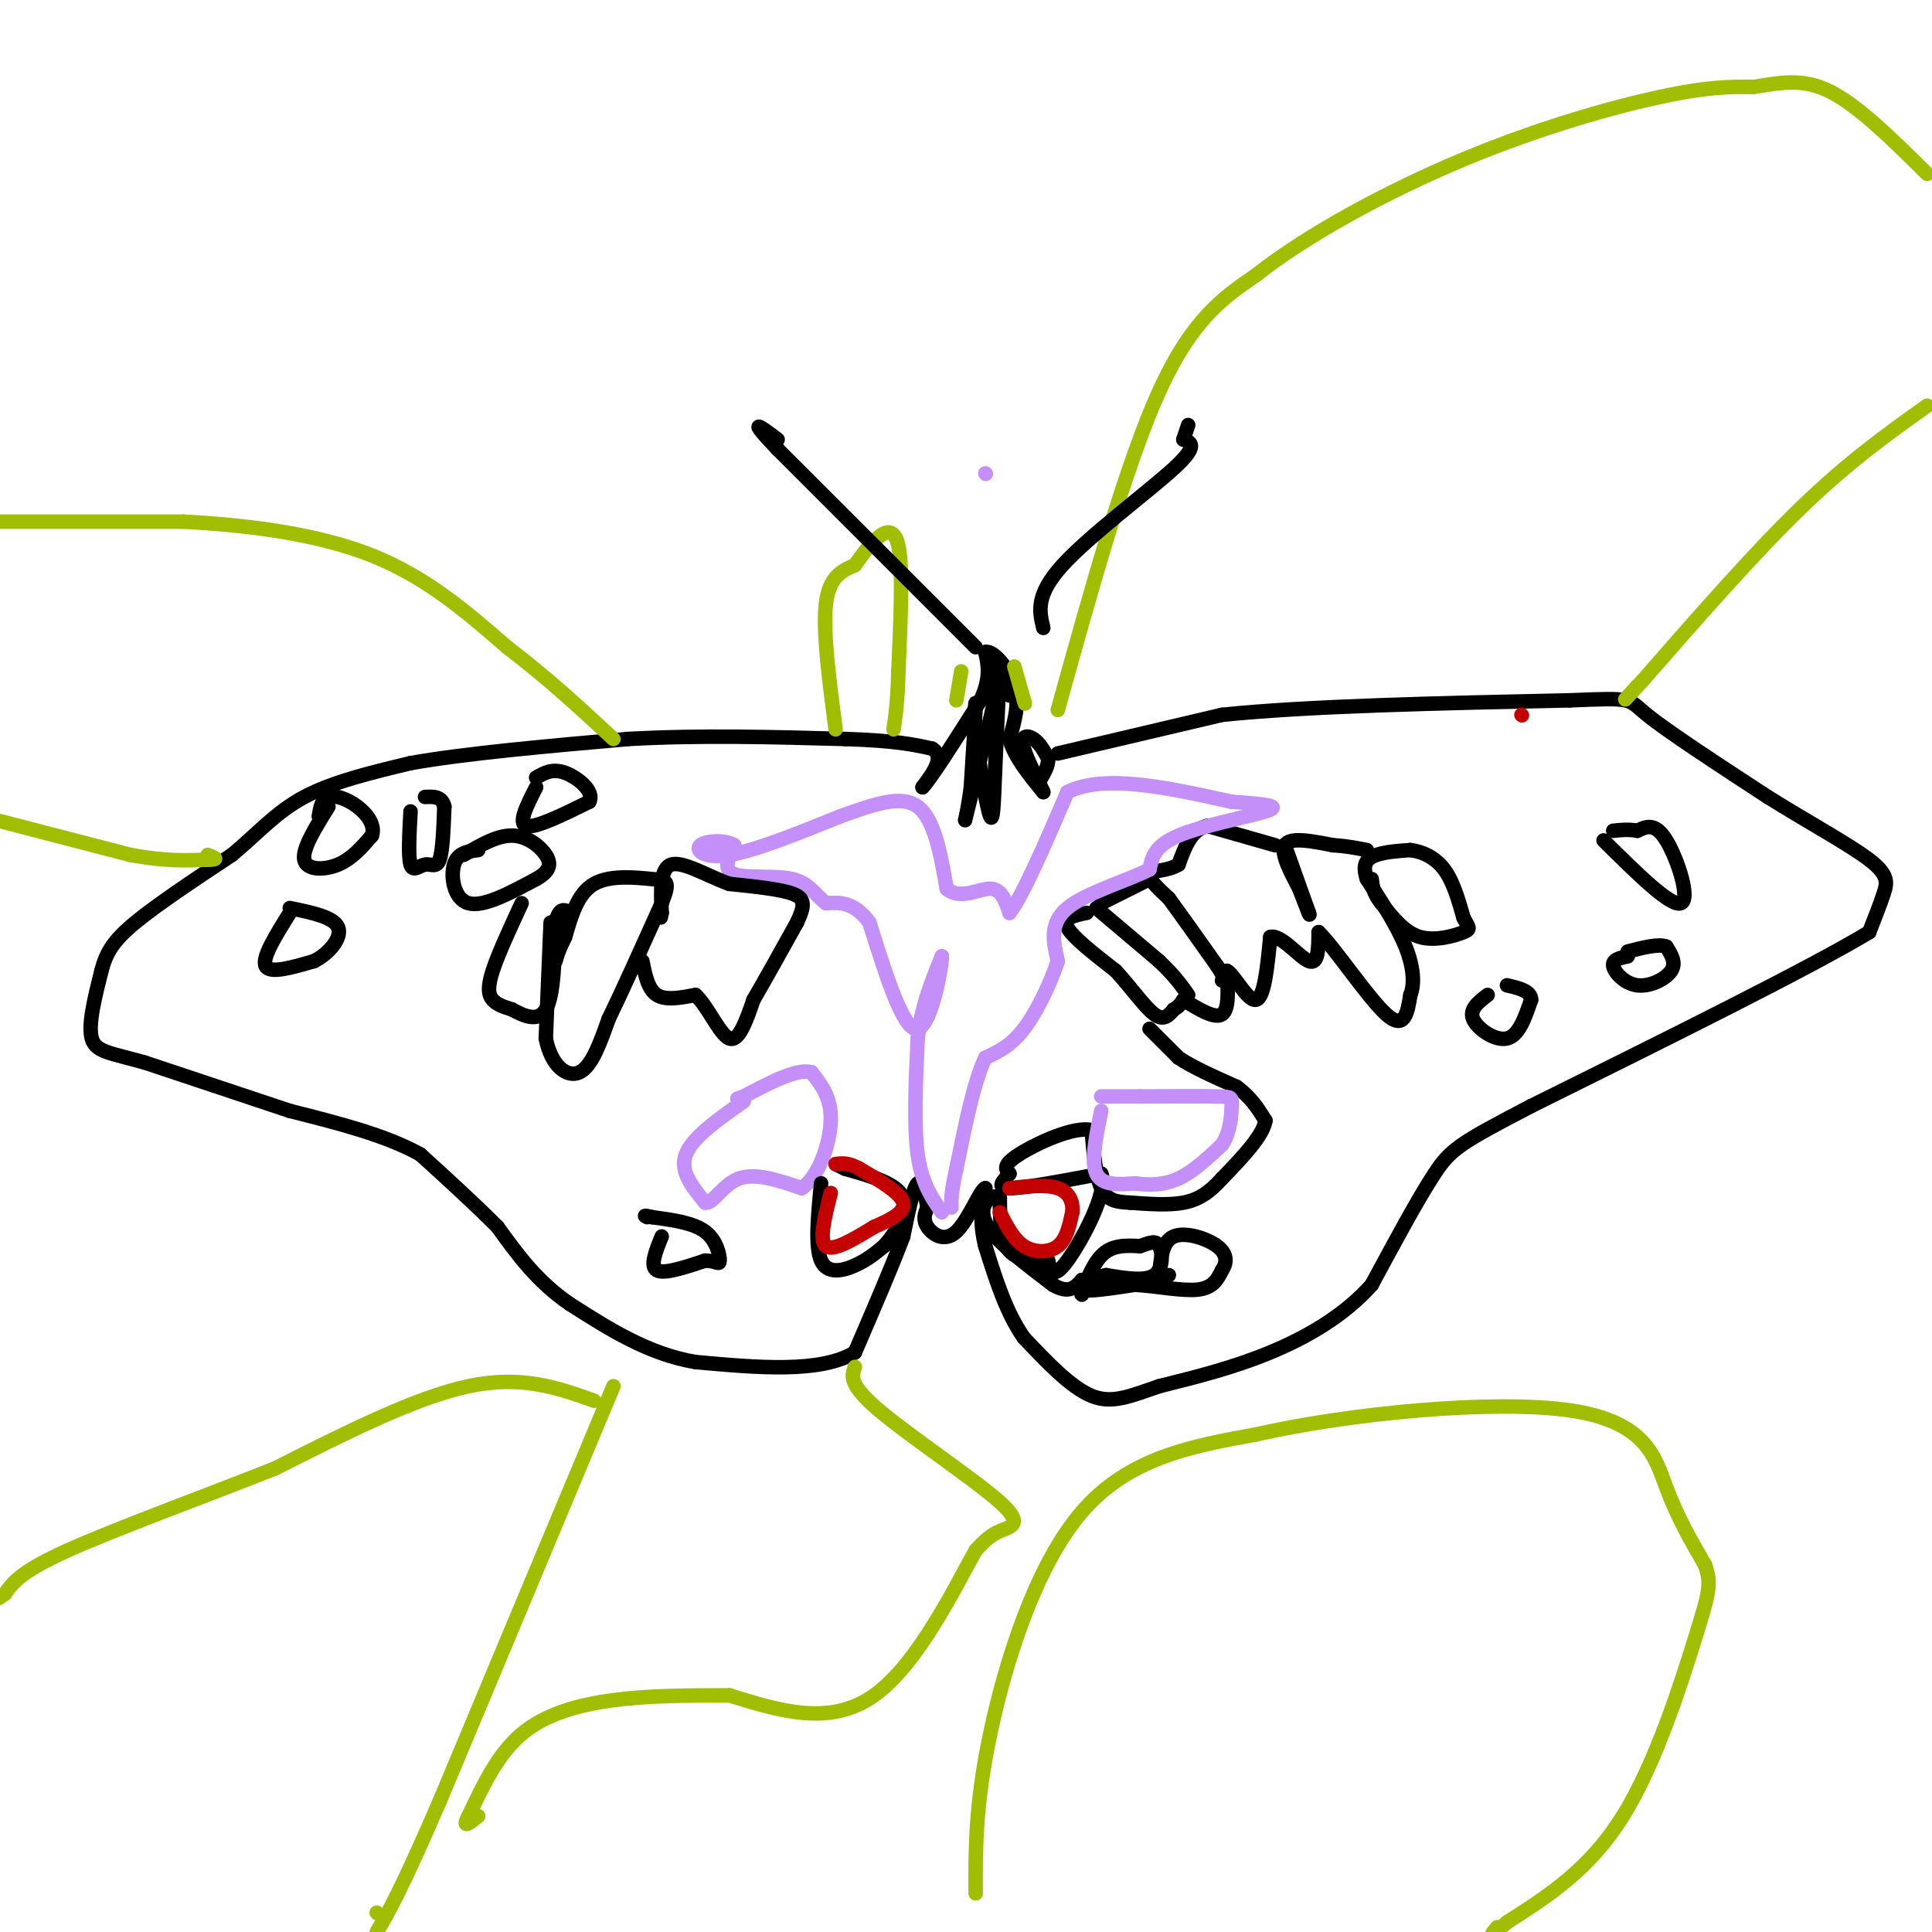 <svg viewBox='0 0 400 400' version='1.1' xmlns='http://www.w3.org/2000/svg' xmlns:xlink='http://www.w3.org/1999/xlink'><g fill='none' stroke='#000000' stroke-width='3' stroke-linecap='round' stroke-linejoin='round'><path d='M219,156c0.000,0.000 34.000,-8.000 34,-8'/><path d='M253,148c17.667,-1.833 44.833,-2.417 72,-3'/><path d='M325,145c13.644,-0.556 11.756,-0.444 16,3c4.244,3.444 14.622,10.222 25,17'/><path d='M366,165c8.405,5.250 16.917,9.875 21,13c4.083,3.125 3.738,4.750 3,7c-0.738,2.250 -1.869,5.125 -3,8'/><path d='M387,193c-12.167,7.333 -41.083,21.667 -70,36'/><path d='M317,229c-14.756,7.689 -16.644,8.911 -20,14c-3.356,5.089 -8.178,14.044 -13,23'/><path d='M284,266c-5.667,6.378 -13.333,10.822 -21,14c-7.667,3.178 -15.333,5.089 -23,7'/><path d='M240,287c-6.067,2.067 -9.733,3.733 -14,2c-4.267,-1.733 -9.133,-6.867 -14,-12'/><path d='M212,277c-3.667,-5.167 -5.833,-12.083 -8,-19'/><path d='M204,258c-1.333,-5.167 -0.667,-8.583 0,-12'/><path d='M204,246c-1.000,0.190 -3.500,6.667 -6,9c-2.500,2.333 -5.000,0.524 -6,-1c-1.000,-1.524 -0.500,-2.762 0,-4'/><path d='M192,250c-0.311,-2.222 -1.089,-5.778 -2,-5c-0.911,0.778 -1.956,5.889 -3,11'/><path d='M187,256c-2.167,5.833 -6.083,14.917 -10,24'/><path d='M177,280c-7.167,4.333 -20.083,3.167 -33,2'/><path d='M144,282c-9.833,-1.667 -17.917,-6.833 -26,-12'/><path d='M118,270c-6.833,-4.667 -10.917,-10.333 -15,-16'/><path d='M103,254c-5.167,-5.167 -10.583,-10.083 -16,-15'/><path d='M87,239c-7.167,-4.000 -17.083,-6.500 -27,-9'/><path d='M60,230c-9.500,-3.167 -19.750,-6.583 -30,-10'/><path d='M30,220c-7.200,-2.044 -10.200,-2.156 -11,-5c-0.800,-2.844 0.600,-8.422 2,-14'/><path d='M21,201c0.978,-3.778 2.422,-6.222 7,-10c4.578,-3.778 12.289,-8.889 20,-14'/><path d='M48,177c5.467,-4.533 9.133,-8.867 15,-12c5.867,-3.133 13.933,-5.067 22,-7'/><path d='M85,158c11.167,-2.000 28.083,-3.500 45,-5'/><path d='M130,153c15.000,-0.833 30.000,-0.417 45,0'/><path d='M175,153c10.500,0.333 14.250,1.167 18,2'/><path d='M193,155c2.667,1.667 0.333,4.833 -2,8'/><path d='M191,163c1.667,-1.667 6.833,-9.833 12,-18'/><path d='M203,145c2.167,-4.667 1.583,-7.333 1,-10'/><path d='M204,135c1.533,-0.489 4.867,3.289 6,7c1.133,3.711 0.067,7.356 -1,11'/><path d='M209,153c1.000,3.667 4.000,7.333 7,11'/><path d='M216,164c0.095,-0.167 -3.167,-6.083 -4,-9c-0.833,-2.917 0.762,-2.833 2,-2c1.238,0.833 2.119,2.417 3,4'/><path d='M217,157c0.167,1.500 -0.917,3.250 -2,5'/><path d='M207,138c0.000,0.000 -1.000,22.000 -1,22'/><path d='M206,160c-0.244,6.133 -0.356,10.467 -1,9c-0.644,-1.467 -1.822,-8.733 -3,-16'/><path d='M202,153c-0.422,-4.800 0.022,-8.800 0,-7c-0.022,1.800 -0.511,9.400 -1,17'/><path d='M201,163c-0.600,4.867 -1.600,8.533 -1,6c0.600,-2.533 2.800,-11.267 5,-20'/><path d='M205,149c1.133,-4.978 1.467,-7.422 2,-8c0.533,-0.578 1.267,0.711 2,2'/><path d='M209,143c0.333,0.500 0.167,0.750 0,1'/><path d='M245,207c3.250,2.000 6.500,4.000 8,3c1.500,-1.000 1.250,-5.000 1,-9'/><path d='M254,201c1.356,0.511 4.244,6.289 6,6c1.756,-0.289 2.378,-6.644 3,-13'/><path d='M263,194c2.156,-0.644 6.044,4.244 8,5c1.956,0.756 1.978,-2.622 2,-6'/><path d='M273,193c3.200,3.022 10.200,13.578 14,17c3.800,3.422 4.400,-0.289 5,-4'/><path d='M292,206c0.911,-2.222 0.689,-5.778 -1,-10c-1.689,-4.222 -4.844,-9.111 -8,-14'/><path d='M283,182c-1.111,-3.244 0.111,-4.356 2,-5c1.889,-0.644 4.444,-0.822 7,-1'/><path d='M292,176c2.467,0.289 5.133,1.511 7,4c1.867,2.489 2.933,6.244 4,10'/><path d='M303,190c1.060,2.083 1.708,2.292 0,3c-1.708,0.708 -5.774,1.917 -9,1c-3.226,-0.917 -5.613,-3.958 -8,-7'/><path d='M286,187c-1.667,-2.000 -1.833,-3.500 -2,-5'/><path d='M266,175c0.000,0.000 5.000,14.000 5,14'/><path d='M271,189c0.500,1.500 -0.750,-1.750 -2,-5'/><path d='M269,184c-1.422,-2.778 -3.978,-7.222 -3,-9c0.978,-1.778 5.489,-0.889 10,0'/><path d='M276,175c2.833,0.167 4.917,0.583 7,1'/><path d='M264,175c0.000,0.000 -14.000,-4.000 -14,-4'/><path d='M250,171c-3.333,0.667 -4.667,4.333 -6,8'/><path d='M244,179c-2.444,1.467 -5.556,1.133 -6,2c-0.444,0.867 1.778,2.933 4,5'/><path d='M242,186c2.333,3.167 6.167,8.583 10,14'/><path d='M252,200c1.833,2.833 1.417,2.917 1,3'/><path d='M228,187c0.000,0.000 10.000,-5.000 10,-5'/><path d='M227,188c0.000,0.000 13.000,11.000 13,11'/><path d='M240,199c3.167,3.000 4.583,5.000 6,7'/><path d='M225,189c-2.500,0.500 -5.000,1.000 -4,3c1.000,2.000 5.500,5.500 10,9'/><path d='M231,201c3.156,3.444 6.044,7.556 8,9c1.956,1.444 2.978,0.222 4,-1'/><path d='M243,209c1.000,-0.500 1.500,-1.250 2,-2'/><path d='M238,213c0.000,0.000 6.000,6.000 6,6'/><path d='M244,219c3.000,2.000 7.500,4.000 12,6'/><path d='M256,225c3.000,2.167 4.500,4.583 6,7'/><path d='M262,232c-0.500,3.167 -4.750,7.583 -9,12'/><path d='M253,244c-2.689,2.978 -4.911,4.422 -8,5c-3.089,0.578 -7.044,0.289 -11,0'/><path d='M234,249c-2.956,-0.133 -4.844,-0.467 -6,-3c-1.156,-2.533 -1.578,-7.267 -2,-12'/><path d='M226,234c-3.556,-0.933 -11.444,2.733 -15,5c-3.556,2.267 -2.778,3.133 -2,4'/><path d='M209,243c-1.156,1.422 -3.044,2.978 0,3c3.044,0.022 11.022,-1.489 19,-3'/><path d='M228,243c1.578,3.533 -3.978,13.867 -7,18c-3.022,4.133 -3.511,2.067 -4,0'/><path d='M217,261c-2.311,0.044 -6.089,0.156 -8,-2c-1.911,-2.156 -1.956,-6.578 -2,-11'/><path d='M207,248c-1.600,-1.178 -4.600,1.378 -3,5c1.600,3.622 7.800,8.311 14,13'/><path d='M218,266c3.333,2.000 4.667,0.500 6,-1'/><path d='M224,265c0.786,0.976 -0.250,3.917 0,3c0.250,-0.917 1.786,-5.690 4,-8c2.214,-2.310 5.107,-2.155 8,-2'/><path d='M236,258c2.083,-0.667 3.292,-1.333 4,0c0.708,1.333 0.917,4.667 -1,6c-1.917,1.333 -5.958,0.667 -10,0'/><path d='M229,264c-3.156,0.711 -6.044,2.489 -5,3c1.044,0.511 6.022,-0.244 11,-1'/><path d='M235,266c4.378,0.244 9.822,1.356 13,1c3.178,-0.356 4.089,-2.178 5,-4'/><path d='M253,263c1.048,-1.536 1.167,-3.375 -1,-5c-2.167,-1.625 -6.619,-3.036 -9,-2c-2.381,1.036 -2.690,4.518 -3,8'/><path d='M240,264c-0.167,1.333 0.917,0.667 2,0'/></g>
<g fill='none' stroke='#C48FF8' stroke-width='3' stroke-linecap='round' stroke-linejoin='round'><path d='M204,98c0.000,0.000 0.100,0.100 0.1,0.1'/><path d='M154,228c-5.333,3.750 -10.667,7.500 -12,11c-1.333,3.500 1.333,6.750 4,10'/><path d='M146,249c1.600,0.356 3.600,-3.756 7,-5c3.400,-1.244 8.200,0.378 13,2'/><path d='M166,246c3.533,-2.356 5.867,-9.244 6,-14c0.133,-4.756 -1.933,-7.378 -4,-10'/><path d='M168,222c-3.000,-0.833 -8.500,2.083 -14,5'/><path d='M154,227c-2.333,0.833 -1.167,0.417 0,0'/><path d='M228,230c-1.083,5.250 -2.167,10.500 -1,13c1.167,2.500 4.583,2.250 8,2'/><path d='M235,245c2.844,0.400 5.956,0.400 9,-1c3.044,-1.400 6.022,-4.200 9,-7'/><path d='M253,237c1.833,-2.774 1.917,-6.208 2,-8c0.083,-1.792 0.167,-1.940 -3,-2c-3.167,-0.060 -9.583,-0.030 -16,0'/><path d='M236,227c-4.000,0.000 -6.000,0.000 -8,0'/><path d='M195,251c-2.083,-3.000 -4.167,-6.000 -5,-12c-0.833,-6.000 -0.417,-15.000 0,-24'/><path d='M190,215c0.833,-6.833 2.917,-11.917 5,-17'/><path d='M195,198c0.111,1.667 -2.111,14.333 -5,15c-2.889,0.667 -6.444,-10.667 -10,-22'/><path d='M180,191c-3.167,-4.333 -6.083,-4.167 -9,-4'/><path d='M171,187c-2.262,-1.762 -3.417,-4.167 -7,-5c-3.583,-0.833 -9.595,-0.095 -12,-1c-2.405,-0.905 -1.202,-3.452 0,-6'/><path d='M152,175c-1.667,-1.143 -5.833,-1.000 -7,0c-1.167,1.000 0.667,2.857 6,2c5.333,-0.857 14.167,-4.429 23,-8'/><path d='M174,169c6.867,-2.444 12.533,-4.556 16,-2c3.467,2.556 4.733,9.778 6,17'/><path d='M196,184c2.756,2.422 6.644,-0.022 9,0c2.356,0.022 3.178,2.511 4,5'/><path d='M209,189c2.667,-3.333 7.333,-14.167 12,-25'/><path d='M221,164c7.667,-3.833 20.833,-0.917 34,2'/><path d='M255,166c7.845,0.548 10.458,0.917 7,2c-3.458,1.083 -12.988,2.881 -18,5c-5.012,2.119 -5.506,4.560 -6,7'/><path d='M238,180c-4.622,2.378 -13.178,4.822 -17,8c-3.822,3.178 -2.911,7.089 -2,11'/><path d='M219,199c-1.511,4.556 -4.289,10.444 -7,14c-2.711,3.556 -5.356,4.778 -8,6'/><path d='M204,219c-2.333,4.833 -4.167,13.917 -6,23'/><path d='M198,242c-1.167,5.167 -1.083,6.583 -1,8'/></g>
<g fill='none' stroke='#000000' stroke-width='3' stroke-linecap='round' stroke-linejoin='round'><path d='M114,191c0.000,0.000 -1.000,24.000 -1,24'/><path d='M113,215c1.133,5.778 4.467,8.222 7,7c2.533,-1.222 4.267,-6.111 6,-11'/><path d='M126,211c2.833,-5.833 6.917,-14.917 11,-24'/><path d='M137,187c1.893,-4.774 1.125,-4.708 -2,-5c-3.125,-0.292 -8.607,-0.940 -12,1c-3.393,1.940 -4.696,6.470 -6,11'/><path d='M117,194c-1.333,2.667 -1.667,3.833 -2,5'/><path d='M133,199c0.583,2.917 1.167,5.833 3,7c1.833,1.167 4.917,0.583 8,0'/><path d='M144,206c2.578,2.356 5.022,8.244 7,9c1.978,0.756 3.489,-3.622 5,-8'/><path d='M156,207c2.333,-4.000 5.667,-10.000 9,-16'/><path d='M165,191c1.756,-3.733 1.644,-5.067 -1,-6c-2.644,-0.933 -7.822,-1.467 -13,-2'/><path d='M151,183c-4.600,-1.644 -9.600,-4.756 -12,-4c-2.400,0.756 -2.200,5.378 -2,10'/><path d='M137,189c-0.333,1.667 -0.167,0.833 0,0'/><path d='M108,187c-2.444,5.289 -4.889,10.578 -6,14c-1.111,3.422 -0.889,4.978 0,6c0.889,1.022 2.444,1.511 4,2'/><path d='M106,209c2.089,1.111 5.311,2.889 7,0c1.689,-2.889 1.844,-10.444 2,-18'/><path d='M115,191c0.833,-3.333 1.917,-2.667 3,-2'/><path d='M99,176c-2.133,0.267 -4.267,0.533 -5,3c-0.733,2.467 -0.067,7.133 3,8c3.067,0.867 8.533,-2.067 14,-5'/><path d='M111,182c2.917,-1.619 3.208,-3.167 2,-5c-1.208,-1.833 -3.917,-3.952 -7,-4c-3.083,-0.048 -6.542,1.976 -10,4'/><path d='M111,163c-1.917,3.750 -3.833,7.500 -2,8c1.833,0.500 7.417,-2.250 13,-5'/><path d='M122,166c1.178,-2.156 -2.378,-5.044 -5,-6c-2.622,-0.956 -4.311,0.022 -6,1'/><path d='M85,168c-0.256,4.685 -0.512,9.369 0,11c0.512,1.631 1.792,0.208 3,0c1.208,-0.208 2.345,0.798 3,-1c0.655,-1.798 0.827,-6.399 1,-11'/><path d='M92,167c-0.500,-2.167 -2.250,-2.083 -4,-2'/><path d='M68,167c-2.733,4.400 -5.467,8.800 -5,11c0.467,2.200 4.133,2.200 7,1c2.867,-1.200 4.933,-3.600 7,-6'/><path d='M77,173c0.738,-2.119 -0.917,-4.417 -3,-6c-2.083,-1.583 -4.595,-2.452 -6,-2c-1.405,0.452 -1.702,2.226 -2,4'/><path d='M60,189c-2.917,4.667 -5.833,9.333 -5,11c0.833,1.667 5.417,0.333 10,-1'/><path d='M65,199c3.111,-1.533 5.889,-4.867 5,-7c-0.889,-2.133 -5.444,-3.067 -10,-4'/><path d='M137,256c-1.250,3.083 -2.500,6.167 -1,7c1.500,0.833 5.750,-0.583 10,-2'/><path d='M146,261c2.274,0.012 2.958,1.042 3,0c0.042,-1.042 -0.560,-4.155 -3,-6c-2.440,-1.845 -6.720,-2.423 -11,-3'/><path d='M135,252c-2.000,-0.500 -1.500,-0.250 -1,0'/><path d='M170,245c-0.644,6.556 -1.289,13.111 0,16c1.289,2.889 4.511,2.111 7,1c2.489,-1.111 4.244,-2.556 6,-4'/><path d='M183,258c2.356,-2.578 5.244,-7.022 4,-10c-1.244,-2.978 -6.622,-4.489 -12,-6'/><path d='M175,242c-2.333,-1.167 -2.167,-1.083 -2,-1'/></g>
<g fill='none' stroke='#C30101' stroke-width='3' stroke-linecap='round' stroke-linejoin='round'><path d='M315,148c0.000,0.000 0.100,0.100 0.1,0.1'/><path d='M172,247c-1.250,4.917 -2.500,9.833 -1,11c1.500,1.167 5.750,-1.417 10,-4'/><path d='M181,254c3.289,-1.422 6.511,-2.978 6,-5c-0.511,-2.022 -4.756,-4.511 -9,-7'/><path d='M178,242c-2.333,-1.333 -3.667,-1.167 -5,-1'/><path d='M207,251c1.400,2.800 2.800,5.600 5,7c2.200,1.400 5.200,1.400 7,0c1.800,-1.400 2.400,-4.200 3,-7'/><path d='M222,251c0.244,-2.200 -0.644,-4.200 -3,-5c-2.356,-0.800 -6.178,-0.400 -10,0'/></g>
<g fill='none' stroke='#A1BE02' stroke-width='3' stroke-linecap='round' stroke-linejoin='round'><path d='M210,138c0.000,0.000 2.000,7.000 2,7'/><path d='M212,145c0.333,1.167 0.167,0.583 0,0'/><path d='M199,139c0.000,0.000 -1.000,6.000 -1,6'/><path d='M219,147c7.083,-25.500 14.167,-51.000 21,-66c6.833,-15.000 13.417,-19.500 20,-24'/><path d='M260,57c10.607,-8.393 27.125,-17.375 43,-24c15.875,-6.625 31.107,-10.893 41,-13c9.893,-2.107 14.446,-2.054 19,-2'/><path d='M363,18c5.622,-0.844 10.178,-1.956 16,1c5.822,2.956 12.911,9.978 20,17'/><path d='M399,84c-8.083,5.750 -16.167,11.500 -26,21c-9.833,9.500 -21.417,22.750 -33,36'/><path d='M340,141c-5.667,6.167 -3.333,3.583 -1,1'/><path d='M127,287c0.000,0.000 -36.000,86.000 -36,86'/><path d='M91,373c-8.167,18.833 -10.583,22.917 -13,27'/><path d='M78,396c0.000,0.000 0.100,0.100 0.1,0.1'/><path d='M123,290c-7.500,-2.667 -15.000,-5.333 -26,-3c-11.000,2.333 -25.500,9.667 -40,17'/><path d='M57,304c-15.200,6.022 -33.200,12.578 -43,17c-9.800,4.422 -11.400,6.711 -13,9'/><path d='M1,330c-2.167,1.500 -1.083,0.750 0,0'/><path d='M177,283c-0.685,1.810 -1.369,3.619 5,9c6.369,5.381 19.792,14.333 25,19c5.208,4.667 2.202,5.048 0,6c-2.202,0.952 -3.601,2.476 -5,4'/><path d='M202,321c-4.111,7.289 -11.889,23.511 -21,30c-9.111,6.489 -19.556,3.244 -30,0'/><path d='M151,351c-9.071,0.012 -16.750,0.042 -24,1c-7.250,0.958 -14.071,2.845 -19,7c-4.929,4.155 -7.964,10.577 -11,17'/><path d='M97,376c-1.500,2.833 0.250,1.417 2,0'/><path d='M202,392c-0.044,-9.178 -0.089,-18.356 3,-33c3.089,-14.644 9.311,-34.756 19,-46c9.689,-11.244 22.844,-13.622 36,-16'/><path d='M260,297c19.179,-4.369 49.125,-7.292 65,-5c15.875,2.292 17.679,9.798 20,16c2.321,6.202 5.161,11.101 8,16'/><path d='M353,324c1.393,3.929 0.875,5.750 -2,15c-2.875,9.250 -8.107,25.929 -15,37c-6.893,11.071 -15.446,16.536 -24,22'/><path d='M312,398c-4.333,3.833 -3.167,2.417 -2,1'/><path d='M0,170c0.000,0.000 27.000,7.000 27,7'/><path d='M27,177c7.167,1.333 11.583,1.167 16,1'/><path d='M43,178c2.667,0.000 1.333,-0.500 0,-1'/><path d='M0,108c0.000,0.000 38.000,0.000 38,0'/><path d='M38,108c13.333,0.711 27.667,2.489 39,7c11.333,4.511 19.667,11.756 28,19'/><path d='M105,134c8.333,6.333 15.167,12.667 22,19'/><path d='M173,151c-1.333,-10.167 -2.667,-20.333 -2,-26c0.667,-5.667 3.333,-6.833 6,-8'/><path d='M177,117c1.536,-2.119 2.375,-3.417 4,-5c1.625,-1.583 4.036,-3.452 5,1c0.964,4.452 0.482,15.226 0,26'/><path d='M186,139c-0.167,6.333 -0.583,9.167 -1,12'/></g>
<g fill='none' stroke='#000000' stroke-width='3' stroke-linecap='round' stroke-linejoin='round'><path d='M216,130c-0.822,-3.400 -1.644,-6.800 4,-13c5.644,-6.200 17.756,-15.200 23,-20c5.244,-4.800 3.622,-5.400 2,-6'/><path d='M245,91c0.500,-1.500 0.750,-2.250 1,-3'/><path d='M202,134c0.000,0.000 -41.000,-41.000 -41,-41'/><path d='M161,93c-6.833,-7.167 -3.417,-4.583 0,-2'/><path d='M332,174c6.956,6.889 13.911,13.778 16,13c2.089,-0.778 -0.689,-9.222 -3,-13c-2.311,-3.778 -4.156,-2.889 -6,-2'/><path d='M339,172c-1.833,-0.333 -3.417,-0.167 -5,0'/><path d='M308,206c-1.933,1.489 -3.867,2.978 -3,5c0.867,2.022 4.533,4.578 7,4c2.467,-0.578 3.733,-4.289 5,-8'/><path d='M317,207c0.000,-1.833 -2.500,-2.417 -5,-3'/><path d='M337,198c-1.619,0.333 -3.238,0.667 -3,2c0.238,1.333 2.333,3.667 5,4c2.667,0.333 5.905,-1.333 7,-3c1.095,-1.667 0.048,-3.333 -1,-5'/><path d='M345,196c-1.500,-0.667 -4.750,0.167 -8,1'/></g>
</svg>